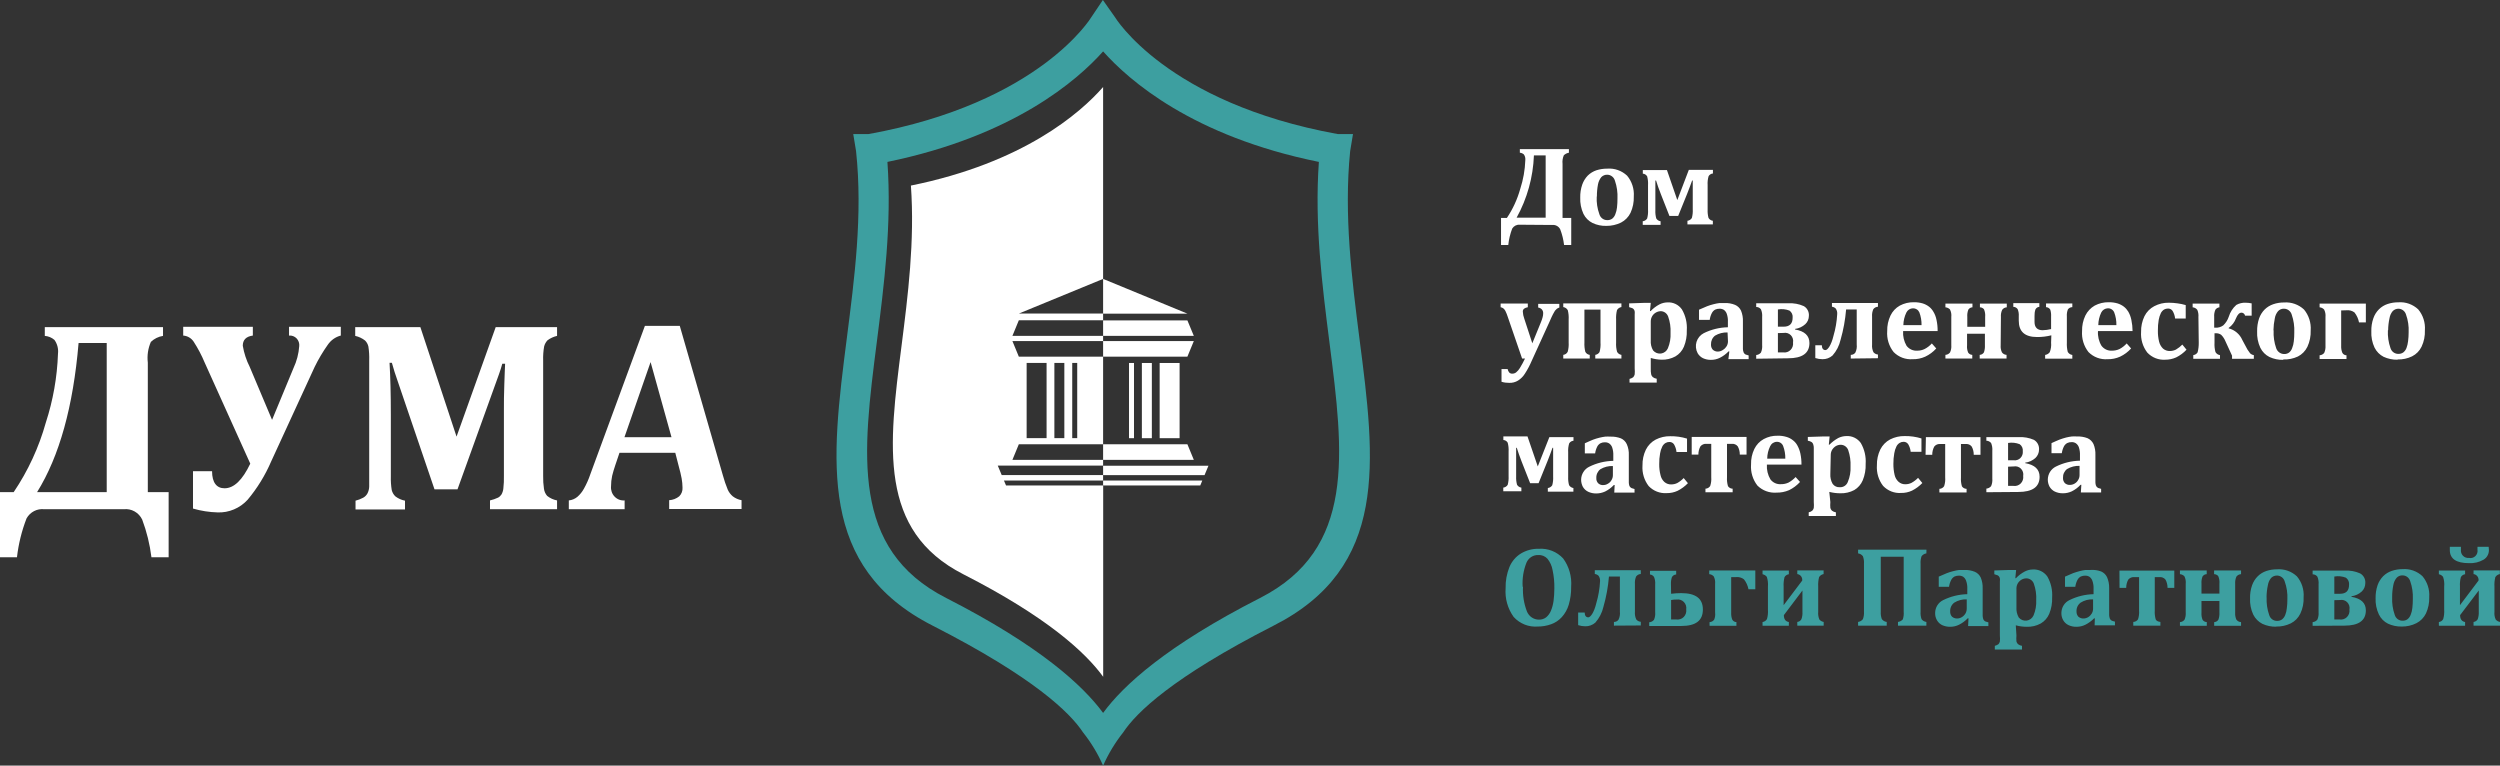 <?xml version="1.0" encoding="UTF-8"?> <svg xmlns="http://www.w3.org/2000/svg" width="160" height="49" viewBox="0 0 160 49" fill="none"><rect x="0" y="0" width="160" height="49" fill="#333333" stroke="none"/><g clip-path="url(#clip0_218_56)"><path d="M69.313 46.872C68.484 45.611 66.158 43.341 59.688 40.041C52.328 36.289 53.188 29.531 54.196 21.649C54.68 17.85 55.226 13.767 54.788 9.674L54.608 8.581H55.586C66.559 6.589 69.843 1.103 69.853 1.088L70.584 0L71.351 1.088C71.351 1.088 74.64 6.589 85.618 8.581H86.591L86.41 9.674C85.999 13.762 86.519 17.85 87.002 21.649C88.032 29.568 88.876 36.305 81.511 40.041C75.041 43.341 72.715 45.611 71.886 46.872C71.37 47.522 70.938 48.237 70.599 49C70.263 48.236 69.83 47.521 69.313 46.872M70.599 3.289C68.957 5.134 64.871 8.702 56.795 10.362C57.078 14.356 56.579 18.244 56.116 21.891C55.2 29.053 54.423 35.143 60.553 38.27C66.538 41.323 69.302 43.866 70.599 45.627C71.886 43.866 74.66 41.323 80.646 38.27C86.776 35.143 85.999 29.053 85.082 21.891C84.619 18.25 84.125 14.356 84.408 10.362C76.312 8.723 72.241 5.134 70.599 3.289V3.289Z" fill="#3D9FA0"></path><path fill-rule="evenodd" clip-rule="evenodd" d="M70.599 31.071H76.817L76.945 30.756H70.599V31.071Z" fill="white"></path><path fill-rule="evenodd" clip-rule="evenodd" d="M70.599 30.409H77.09L77.342 29.805H70.599V30.409Z" fill="white"></path><path fill-rule="evenodd" clip-rule="evenodd" d="M70.599 29.431H76.405L75.993 28.433H70.599V29.431Z" fill="white"></path><path d="M75.494 23.231H74.218V28.044H75.494V23.231Z" fill="white"></path><path d="M73.718 23.231H73.08V28.044H73.718V23.231Z" fill="white"></path><path fill-rule="evenodd" clip-rule="evenodd" d="M70.599 21.828H76.405L75.993 22.826H70.599V21.828Z" fill="white"></path><path fill-rule="evenodd" clip-rule="evenodd" d="M70.599 21.497H76.405L75.993 20.504H70.599V21.497Z" fill="white"></path><path d="M72.576 23.231H72.257V28.044H72.576V23.231Z" fill="white"></path><path fill-rule="evenodd" clip-rule="evenodd" d="M70.599 20.073H75.993L70.599 17.85V20.073Z" fill="white"></path><path fill-rule="evenodd" clip-rule="evenodd" d="M65.705 28.039V23.226H66.981V28.039H65.705ZM68.623 28.039V23.226H68.942V28.039H68.623ZM67.48 28.039V23.226H68.118V28.039H67.48ZM58.298 11.876C58.55 15.433 58.108 18.912 57.696 22.154C56.878 28.538 56.188 33.966 61.649 36.751C66.986 39.473 69.462 41.743 70.604 43.314V31.071H64.387L64.253 30.756H70.599V30.404H64.109L63.857 29.799H70.599V29.431H64.794L65.205 28.433H70.599V22.826H65.205L64.794 21.828H70.599V21.497H64.794L65.205 20.499H70.599V20.068H65.205L70.599 17.85V5.57C69.138 7.236 65.504 10.415 58.298 11.876Z" fill="white"></path><path d="M122.757 30.582L123.03 30.913C122.837 31.113 122.613 31.278 122.366 31.402C122.148 31.503 121.911 31.553 121.671 31.549C121.459 31.564 121.245 31.531 121.046 31.453C120.847 31.375 120.667 31.253 120.518 31.097C120.23 30.724 120.088 30.253 120.122 29.778C120.113 29.429 120.188 29.083 120.338 28.769C120.477 28.492 120.696 28.267 120.966 28.123C121.255 27.976 121.575 27.902 121.898 27.908C122.262 27.902 122.625 27.954 122.973 28.06V28.917H122.284C122.266 28.744 122.212 28.577 122.124 28.428C122.091 28.379 122.046 28.339 121.994 28.312C121.942 28.286 121.884 28.273 121.826 28.276C121.739 28.274 121.653 28.298 121.579 28.344C121.49 28.398 121.419 28.476 121.373 28.57C121.304 28.706 121.257 28.854 121.234 29.006C121.193 29.233 121.174 29.463 121.177 29.694C121.175 29.93 121.201 30.164 121.254 30.393C121.291 30.564 121.379 30.718 121.507 30.834C121.631 30.944 121.791 31 121.954 30.992C122.086 30.992 122.216 30.961 122.335 30.903C122.49 30.817 122.632 30.709 122.757 30.582M117.142 30.325C117.126 30.551 117.178 30.776 117.291 30.971C117.344 31.043 117.413 31.1 117.494 31.137C117.574 31.174 117.662 31.189 117.749 31.181C117.86 31.188 117.971 31.158 118.063 31.095C118.156 31.033 118.227 30.941 118.264 30.834C118.393 30.526 118.451 30.192 118.434 29.857C118.451 29.5 118.401 29.143 118.285 28.806C118.249 28.707 118.184 28.622 118.1 28.561C118.015 28.5 117.915 28.466 117.811 28.465C117.703 28.465 117.597 28.492 117.502 28.544C117.405 28.602 117.322 28.683 117.26 28.78C117.198 28.882 117.166 29.001 117.168 29.122L117.142 30.325ZM117.142 32.132C117.131 32.258 117.131 32.385 117.142 32.511C117.161 32.577 117.196 32.637 117.245 32.684C117.319 32.74 117.406 32.776 117.497 32.789V33.026H115.758V32.789C115.843 32.773 115.922 32.735 115.989 32.679C116.034 32.632 116.066 32.574 116.082 32.511C116.094 32.385 116.094 32.258 116.082 32.132V29.016C116.082 28.848 116.082 28.727 116.082 28.659C116.082 28.597 116.074 28.535 116.056 28.475C116.046 28.432 116.029 28.391 116.005 28.354C115.979 28.317 115.943 28.288 115.902 28.27C115.838 28.238 115.771 28.217 115.701 28.207V27.965L116.669 27.934H117.096L117.044 28.459H117.085C117.251 28.291 117.44 28.147 117.646 28.034C117.807 27.954 117.983 27.911 118.161 27.908C118.341 27.896 118.52 27.931 118.683 28.009C118.846 28.087 118.987 28.206 119.093 28.354C119.326 28.757 119.434 29.222 119.402 29.689C119.415 30.049 119.352 30.407 119.216 30.74C119.105 31.003 118.914 31.223 118.671 31.365C118.396 31.51 118.089 31.58 117.78 31.57C117.543 31.57 117.306 31.54 117.075 31.481L117.142 32.132ZM114.26 29.353C114.265 29.076 114.218 28.801 114.121 28.544C114.089 28.462 114.034 28.393 113.962 28.345C113.89 28.297 113.805 28.273 113.719 28.276C113.63 28.276 113.542 28.303 113.467 28.352C113.391 28.401 113.331 28.471 113.292 28.554C113.169 28.802 113.104 29.075 113.102 29.353H114.26ZM115.202 30.845C115.003 31.063 114.765 31.242 114.502 31.37C114.248 31.479 113.974 31.533 113.699 31.528C113.475 31.545 113.25 31.514 113.039 31.436C112.828 31.358 112.635 31.236 112.474 31.076C112.176 30.695 112.031 30.212 112.067 29.726C112.057 29.382 112.129 29.041 112.278 28.733C112.409 28.464 112.617 28.244 112.875 28.102C113.151 27.952 113.459 27.878 113.771 27.887C113.959 27.881 114.146 27.906 114.327 27.96C114.477 28.001 114.617 28.073 114.739 28.17C114.854 28.256 114.95 28.365 115.022 28.491C115.114 28.655 115.182 28.832 115.222 29.016C115.273 29.253 115.297 29.494 115.294 29.736H113.081C113.06 30.068 113.139 30.398 113.308 30.682C113.387 30.786 113.49 30.867 113.607 30.921C113.725 30.974 113.854 30.997 113.982 30.987C114.147 30.99 114.31 30.956 114.461 30.887C114.631 30.794 114.786 30.674 114.919 30.53L115.202 30.845ZM108.269 27.965H111.779V29.095H111.347C111.35 28.912 111.305 28.73 111.218 28.57C111.173 28.511 111.113 28.465 111.046 28.437C110.978 28.408 110.905 28.398 110.832 28.407H110.528V30.54C110.515 30.733 110.536 30.927 110.59 31.113C110.623 31.163 110.667 31.204 110.72 31.233C110.772 31.261 110.83 31.276 110.889 31.276V31.507H109.149V31.276C109.21 31.274 109.269 31.258 109.322 31.227C109.375 31.197 109.42 31.154 109.453 31.102C109.512 30.922 109.535 30.73 109.52 30.54V28.407H109.211C109.138 28.399 109.065 28.41 108.998 28.439C108.93 28.467 108.871 28.512 108.825 28.57C108.739 28.731 108.695 28.912 108.696 29.095H108.269V27.965ZM107.754 30.593L108.027 30.924C107.834 31.124 107.61 31.289 107.363 31.413C107.145 31.513 106.908 31.563 106.668 31.56C106.455 31.574 106.242 31.541 106.043 31.463C105.844 31.385 105.664 31.264 105.515 31.108C105.227 30.734 105.085 30.264 105.119 29.789C105.11 29.44 105.185 29.093 105.335 28.78C105.474 28.503 105.693 28.277 105.963 28.134C106.252 27.986 106.572 27.912 106.895 27.918C107.259 27.912 107.622 27.963 107.97 28.071V28.927H107.296C107.278 28.754 107.224 28.587 107.137 28.438C107.104 28.389 107.059 28.349 107.007 28.323C106.954 28.296 106.896 28.284 106.838 28.286C106.751 28.285 106.666 28.309 106.591 28.354C106.503 28.408 106.431 28.486 106.385 28.58C106.316 28.717 106.269 28.864 106.246 29.016C106.205 29.243 106.186 29.474 106.19 29.705C106.186 29.94 106.214 30.175 106.272 30.404C106.307 30.574 106.393 30.728 106.519 30.845C106.643 30.954 106.803 31.011 106.967 31.003C107.099 31.002 107.229 30.972 107.348 30.913C107.503 30.825 107.646 30.713 107.77 30.582L107.754 30.593ZM103.225 29.826C102.944 29.814 102.665 29.886 102.422 30.031C102.337 30.096 102.27 30.181 102.225 30.279C102.18 30.377 102.159 30.485 102.165 30.593C102.16 30.654 102.168 30.716 102.188 30.774C102.209 30.832 102.241 30.885 102.283 30.929C102.327 30.97 102.378 31.001 102.434 31.021C102.489 31.041 102.549 31.049 102.607 31.045C102.715 31.044 102.82 31.014 102.911 30.955C103.007 30.902 103.085 30.822 103.138 30.724C103.194 30.631 103.225 30.524 103.225 30.414V29.826ZM103.338 31.04H103.287C103.127 31.21 102.939 31.351 102.731 31.455C102.55 31.539 102.353 31.582 102.154 31.581C101.977 31.584 101.801 31.546 101.64 31.47C101.501 31.403 101.384 31.295 101.305 31.16C101.23 31.018 101.191 30.859 101.192 30.698C101.194 30.525 101.244 30.357 101.335 30.211C101.425 30.065 101.554 29.948 101.707 29.873C102.188 29.633 102.715 29.504 103.251 29.495V29.158C103.259 28.98 103.235 28.802 103.179 28.633C103.142 28.531 103.076 28.442 102.988 28.381C102.907 28.329 102.812 28.303 102.715 28.307C102.62 28.303 102.524 28.322 102.438 28.365C102.349 28.412 102.275 28.485 102.227 28.575C102.156 28.713 102.109 28.862 102.088 29.016H101.429V28.37C101.64 28.27 101.82 28.197 101.943 28.144C102.067 28.092 102.227 28.049 102.366 28.013C102.488 27.983 102.611 27.96 102.736 27.944C102.846 27.937 102.956 27.937 103.065 27.944C103.295 27.935 103.524 27.973 103.74 28.055C103.905 28.128 104.039 28.261 104.115 28.428C104.212 28.649 104.256 28.89 104.244 29.132V30.524C104.238 30.645 104.238 30.766 104.244 30.887C104.246 30.951 104.256 31.015 104.275 31.076C104.288 31.112 104.308 31.146 104.332 31.176C104.357 31.202 104.387 31.223 104.419 31.239L104.61 31.297V31.528H103.313L103.338 31.04ZM99.159 27.976H100.703V28.207C100.646 28.211 100.592 28.229 100.543 28.259C100.495 28.289 100.454 28.331 100.425 28.381C100.372 28.564 100.351 28.757 100.363 28.948V30.524C100.355 30.702 100.374 30.879 100.42 31.05C100.451 31.099 100.491 31.141 100.539 31.173C100.587 31.205 100.641 31.226 100.698 31.234V31.465H99.061V31.234C99.118 31.227 99.173 31.208 99.222 31.177C99.271 31.146 99.313 31.104 99.344 31.055C99.392 30.874 99.412 30.686 99.401 30.498V29.547C99.401 29.311 99.401 29.022 99.401 28.659H99.36C99.272 28.927 99.164 29.184 99.041 29.51L98.469 30.924H97.929L97.383 29.537C97.255 29.206 97.152 28.911 97.075 28.659H97.033C97.033 28.901 97.033 29.184 97.033 29.51V30.498C97.025 30.675 97.044 30.853 97.09 31.024C97.12 31.074 97.16 31.116 97.208 31.148C97.257 31.18 97.311 31.2 97.368 31.208V31.439H96.21V31.208C96.267 31.201 96.322 31.181 96.371 31.151C96.42 31.12 96.462 31.078 96.493 31.029C96.541 30.848 96.56 30.66 96.55 30.472V28.895C96.561 28.706 96.542 28.516 96.493 28.333C96.465 28.283 96.424 28.241 96.376 28.21C96.327 28.18 96.272 28.163 96.215 28.16V27.929H97.759L98.418 29.852L99.159 27.976ZM152.825 21.145C152.807 21.529 152.863 21.913 152.99 22.275C153.023 22.386 153.091 22.484 153.185 22.551C153.278 22.619 153.39 22.653 153.505 22.648C153.615 22.651 153.723 22.618 153.813 22.553C153.903 22.48 153.972 22.384 154.014 22.275C154.066 22.134 154.1 21.988 154.117 21.838C154.141 21.648 154.153 21.457 154.153 21.266C154.172 20.878 154.115 20.49 153.983 20.125C153.952 20.023 153.89 19.932 153.806 19.866C153.722 19.8 153.62 19.762 153.515 19.758C153.445 19.755 153.374 19.767 153.309 19.794C153.243 19.82 153.184 19.859 153.134 19.91C153.025 20.04 152.954 20.198 152.928 20.367C152.873 20.617 152.843 20.873 152.841 21.129L152.825 21.145ZM153.438 23.021C153.133 23.027 152.831 22.964 152.552 22.837C152.302 22.709 152.098 22.503 151.971 22.248C151.818 21.921 151.747 21.56 151.765 21.197C151.758 20.917 151.801 20.637 151.894 20.372C151.968 20.154 152.091 19.956 152.254 19.794C152.408 19.641 152.595 19.526 152.799 19.458C153.024 19.383 153.258 19.346 153.494 19.348C153.725 19.33 153.957 19.361 154.176 19.439C154.394 19.517 154.595 19.64 154.766 19.8C155.075 20.169 155.229 20.649 155.193 21.134C155.208 21.497 155.136 21.858 154.982 22.185C154.852 22.455 154.638 22.673 154.374 22.805C154.087 22.945 153.771 23.013 153.453 23.005L153.438 23.021ZM149.835 19.868V22.122C149.826 22.276 149.851 22.431 149.907 22.574C149.933 22.624 149.971 22.665 150.018 22.694C150.065 22.723 150.12 22.738 150.175 22.737V22.974H148.455V22.737C148.512 22.734 148.568 22.719 148.618 22.693C148.669 22.667 148.713 22.63 148.749 22.585C148.814 22.44 148.842 22.281 148.831 22.122V20.283C148.848 20.12 148.817 19.956 148.744 19.81C148.668 19.728 148.565 19.678 148.455 19.668V19.432H151.415V20.635H150.977C150.933 20.403 150.834 20.185 150.689 19.999C150.542 19.887 150.358 19.836 150.175 19.858L149.835 19.868ZM145.512 21.155C145.493 21.539 145.549 21.923 145.676 22.285C145.713 22.395 145.782 22.489 145.875 22.556C145.967 22.623 146.078 22.659 146.191 22.658C146.301 22.661 146.409 22.628 146.5 22.564C146.589 22.491 146.657 22.395 146.695 22.285C146.752 22.146 146.788 21.999 146.803 21.849C146.825 21.659 146.836 21.468 146.834 21.276C146.852 20.889 146.796 20.502 146.67 20.136C146.639 20.028 146.574 19.932 146.486 19.864C146.398 19.796 146.291 19.759 146.181 19.758C146.11 19.753 146.039 19.764 145.974 19.791C145.908 19.817 145.848 19.858 145.8 19.91C145.689 20.04 145.616 20.198 145.589 20.367C145.536 20.618 145.506 20.873 145.501 21.129L145.512 21.155ZM146.129 23.031C145.824 23.039 145.522 22.976 145.244 22.847C144.992 22.721 144.788 22.515 144.662 22.259C144.509 21.931 144.438 21.57 144.456 21.208C144.45 20.928 144.492 20.648 144.58 20.383C144.656 20.165 144.779 19.968 144.94 19.805C145.097 19.652 145.285 19.538 145.491 19.469C145.713 19.393 145.946 19.356 146.181 19.358C146.412 19.341 146.645 19.372 146.864 19.45C147.084 19.528 147.286 19.65 147.457 19.81C147.764 20.181 147.918 20.66 147.884 21.145C147.897 21.507 147.825 21.868 147.673 22.196C147.542 22.464 147.329 22.682 147.066 22.816C146.769 22.955 146.445 23.02 146.119 23.005L146.129 23.031ZM140.699 20.283C140.713 20.129 140.688 19.973 140.627 19.831C140.592 19.784 140.547 19.745 140.495 19.717C140.444 19.689 140.387 19.672 140.329 19.668V19.432H142.043V19.668C141.992 19.674 141.943 19.691 141.898 19.717C141.854 19.743 141.815 19.779 141.785 19.821C141.722 19.966 141.695 20.125 141.708 20.283V20.971H141.775C141.958 20.985 142.14 20.933 142.29 20.824C142.449 20.673 142.569 20.483 142.64 20.273C142.729 19.979 142.896 19.717 143.123 19.516C143.308 19.413 143.516 19.364 143.726 19.374C143.854 19.376 143.981 19.39 144.106 19.416V20.204H143.684C143.674 20.15 143.646 20.102 143.605 20.067C143.563 20.031 143.512 20.011 143.458 20.01C143.321 20.01 143.202 20.131 143.103 20.372C143.011 20.621 142.848 20.835 142.634 20.987V21.014C142.826 21.062 143.005 21.154 143.156 21.284C143.308 21.413 143.429 21.576 143.509 21.76L143.695 22.107C143.778 22.285 143.881 22.453 144.003 22.606C144.069 22.672 144.154 22.715 144.245 22.727V22.963H142.851V22.763L142.429 21.844C142.366 21.688 142.274 21.547 142.156 21.429C142.053 21.356 141.93 21.321 141.806 21.329H141.729V21.933C141.716 22.135 141.737 22.337 141.79 22.532C141.821 22.585 141.862 22.63 141.912 22.664C141.962 22.697 142.019 22.719 142.079 22.727V22.963H140.37V22.727C140.426 22.721 140.481 22.701 140.529 22.67C140.577 22.639 140.618 22.598 140.648 22.548C140.699 22.347 140.723 22.14 140.72 21.933L140.699 20.283ZM139.67 22.054L139.937 22.38C139.747 22.584 139.522 22.751 139.274 22.874C139.055 22.972 138.818 23.022 138.579 23.021C138.365 23.036 138.152 23.002 137.952 22.923C137.753 22.844 137.573 22.721 137.426 22.564C137.138 22.189 136.997 21.719 137.029 21.245C137.021 20.895 137.095 20.549 137.246 20.236C137.384 19.96 137.604 19.736 137.874 19.595C138.162 19.444 138.482 19.368 138.805 19.374C138.995 19.375 139.184 19.389 139.371 19.416C139.545 19.439 139.717 19.476 139.886 19.526V20.388H139.207C139.19 20.215 139.135 20.048 139.047 19.899C139.015 19.85 138.97 19.809 138.918 19.783C138.865 19.756 138.807 19.744 138.749 19.747C138.662 19.747 138.577 19.768 138.502 19.81C138.414 19.866 138.343 19.944 138.296 20.036C138.229 20.174 138.183 20.321 138.157 20.472C138.118 20.7 138.101 20.93 138.105 21.161C138.1 21.398 138.126 21.635 138.182 21.865C138.222 22.033 138.308 22.186 138.429 22.306C138.553 22.415 138.714 22.472 138.877 22.464C139.009 22.463 139.139 22.433 139.258 22.375C139.415 22.282 139.558 22.169 139.685 22.038L139.67 22.054ZM135.449 20.809C135.455 20.53 135.408 20.254 135.31 19.994C135.277 19.913 135.22 19.845 135.147 19.798C135.075 19.751 134.99 19.728 134.904 19.731C134.815 19.732 134.728 19.759 134.653 19.807C134.577 19.855 134.516 19.923 134.477 20.005C134.358 20.256 134.295 20.53 134.291 20.809H135.449ZM136.391 22.301C136.192 22.522 135.953 22.7 135.686 22.826C135.434 22.94 135.159 22.996 134.883 22.989C134.66 23.006 134.435 22.974 134.225 22.896C134.014 22.817 133.823 22.693 133.663 22.532C133.364 22.153 133.217 21.672 133.252 21.187C133.244 20.843 133.316 20.503 133.463 20.194C133.596 19.926 133.804 19.705 134.06 19.558C134.338 19.411 134.647 19.337 134.96 19.343C135.148 19.34 135.335 19.365 135.516 19.416C135.664 19.461 135.804 19.532 135.928 19.626C136.041 19.715 136.136 19.823 136.211 19.947C136.304 20.11 136.37 20.287 136.407 20.472C136.457 20.707 136.483 20.947 136.484 21.187H134.271C134.247 21.519 134.326 21.85 134.497 22.133C134.576 22.237 134.679 22.32 134.796 22.374C134.914 22.428 135.043 22.452 135.171 22.443C135.337 22.444 135.5 22.408 135.65 22.338C135.822 22.247 135.977 22.126 136.108 21.98L136.391 22.301ZM131.286 21.46C130.989 21.535 130.685 21.572 130.38 21.57C129.592 21.57 129.201 21.229 129.201 20.52V20.236C129.213 20.081 129.188 19.927 129.129 19.784C129.097 19.739 129.055 19.702 129.007 19.677C128.959 19.651 128.906 19.638 128.851 19.637V19.4H130.519V19.637C130.466 19.64 130.415 19.658 130.371 19.687C130.327 19.717 130.291 19.757 130.267 19.805C130.223 19.942 130.204 20.086 130.21 20.231V20.609C130.21 20.945 130.385 21.134 130.725 21.134C130.909 21.13 131.091 21.105 131.27 21.061V20.257C131.279 20.11 131.261 19.962 131.219 19.821C131.191 19.772 131.151 19.732 131.103 19.703C131.055 19.674 131.001 19.659 130.946 19.658V19.421H132.629V19.658C132.574 19.657 132.52 19.67 132.471 19.694C132.422 19.719 132.379 19.755 132.346 19.8C132.289 19.945 132.266 20.101 132.279 20.257V21.923C132.268 22.124 132.287 22.326 132.336 22.522C132.366 22.575 132.409 22.62 132.46 22.654C132.511 22.688 132.569 22.709 132.629 22.716V22.953H130.889V22.716C131.005 22.699 131.11 22.637 131.183 22.543C131.26 22.348 131.29 22.137 131.27 21.928L131.286 21.46ZM128.043 22.096C128.029 22.253 128.058 22.411 128.125 22.553C128.16 22.6 128.204 22.639 128.255 22.666C128.305 22.693 128.362 22.708 128.419 22.711V22.947H126.7V22.711C126.755 22.709 126.809 22.693 126.857 22.665C126.904 22.636 126.944 22.596 126.973 22.548C127.022 22.403 127.043 22.249 127.034 22.096V21.36H125.892V22.096C125.875 22.257 125.9 22.42 125.964 22.569C125.994 22.612 126.033 22.647 126.078 22.672C126.124 22.696 126.175 22.71 126.226 22.711V22.947H124.507V22.711C124.564 22.708 124.619 22.693 124.67 22.667C124.721 22.64 124.765 22.604 124.801 22.558C124.868 22.415 124.897 22.255 124.883 22.096V20.283C124.902 20.117 124.872 19.948 124.795 19.8C124.717 19.724 124.615 19.677 124.507 19.668V19.432H126.237V19.668C126.184 19.669 126.133 19.683 126.087 19.709C126.042 19.734 126.003 19.771 125.974 19.815C125.917 19.964 125.894 20.124 125.907 20.283V20.914H127.05V20.283C127.067 20.114 127.04 19.944 126.973 19.789C126.94 19.752 126.901 19.722 126.856 19.701C126.812 19.68 126.764 19.669 126.715 19.668V19.432H128.434V19.668C128.377 19.671 128.321 19.686 128.27 19.713C128.219 19.741 128.175 19.779 128.141 19.826C128.074 19.968 128.046 20.126 128.059 20.283L128.043 22.096ZM122.979 20.809C122.984 20.53 122.937 20.254 122.84 19.994C122.805 19.914 122.748 19.846 122.675 19.8C122.603 19.753 122.519 19.729 122.433 19.731C122.344 19.732 122.257 19.758 122.181 19.806C122.106 19.854 122.045 19.923 122.006 20.005C121.885 20.255 121.82 20.529 121.815 20.809H122.979ZM123.92 22.301C123.722 22.522 123.482 22.7 123.215 22.826C122.963 22.94 122.689 22.996 122.412 22.989C122.189 23.006 121.964 22.974 121.754 22.896C121.544 22.817 121.352 22.693 121.193 22.532C120.891 22.154 120.744 21.673 120.781 21.187C120.773 20.843 120.845 20.503 120.992 20.194C121.122 19.924 121.33 19.702 121.589 19.558C121.867 19.41 122.176 19.336 122.49 19.343C122.677 19.34 122.865 19.365 123.046 19.416C123.194 19.461 123.333 19.532 123.457 19.626C123.57 19.714 123.664 19.823 123.735 19.947C123.833 20.108 123.901 20.286 123.936 20.472C123.987 20.707 124.011 20.947 124.008 21.187H121.8C121.776 21.518 121.854 21.848 122.021 22.133C122.101 22.237 122.205 22.32 122.323 22.374C122.442 22.428 122.571 22.452 122.701 22.443C122.864 22.445 123.026 22.409 123.174 22.338C123.349 22.248 123.506 22.127 123.637 21.98L123.92 22.301ZM118.449 22.947V22.711C118.504 22.712 118.559 22.7 118.609 22.677C118.659 22.653 118.703 22.618 118.738 22.574C118.819 22.412 118.851 22.229 118.83 22.049V19.805H118.151C118.097 20.463 117.978 21.115 117.796 21.749C117.711 22.123 117.534 22.469 117.281 22.753C117.102 22.91 116.873 22.994 116.638 22.989C116.482 22.988 116.328 22.963 116.18 22.916V22.096H116.597C116.597 22.301 116.689 22.406 116.828 22.406C116.967 22.406 117.199 22.101 117.343 21.492C117.475 21.044 117.555 20.582 117.58 20.115C117.595 19.985 117.562 19.854 117.487 19.747C117.422 19.681 117.336 19.64 117.245 19.631V19.39H120.189V19.631C120.131 19.634 120.074 19.649 120.022 19.676C119.971 19.703 119.926 19.742 119.891 19.789C119.827 19.938 119.8 20.1 119.813 20.262V22.049C119.797 22.218 119.827 22.389 119.901 22.543C119.974 22.628 120.078 22.681 120.189 22.69V22.926L118.449 22.947ZM113.786 21.318V22.553C113.889 22.553 114.003 22.553 114.126 22.553C114.211 22.566 114.297 22.559 114.378 22.532C114.459 22.505 114.533 22.459 114.594 22.398C114.655 22.337 114.701 22.262 114.729 22.18C114.757 22.097 114.765 22.009 114.754 21.923C114.77 21.838 114.765 21.751 114.74 21.669C114.716 21.587 114.672 21.513 114.612 21.452C114.553 21.392 114.48 21.347 114.4 21.322C114.319 21.296 114.234 21.292 114.152 21.308L113.786 21.318ZM113.786 19.805V20.908H114.147C114.533 20.908 114.728 20.719 114.728 20.336C114.739 20.248 114.726 20.159 114.69 20.078C114.655 19.998 114.599 19.929 114.527 19.878C114.292 19.786 114.035 19.76 113.786 19.805V19.805ZM112.397 22.958V22.721C112.455 22.717 112.512 22.701 112.564 22.674C112.616 22.647 112.663 22.609 112.7 22.564C112.766 22.414 112.792 22.249 112.778 22.085V20.283C112.792 20.116 112.765 19.948 112.7 19.794C112.665 19.747 112.619 19.709 112.566 19.684C112.513 19.658 112.455 19.646 112.397 19.647V19.411H114.455C114.792 19.39 115.129 19.451 115.439 19.59C115.548 19.65 115.637 19.742 115.695 19.855C115.754 19.967 115.779 20.094 115.768 20.22C115.767 20.319 115.747 20.416 115.708 20.507C115.669 20.597 115.612 20.678 115.541 20.745C115.357 20.913 115.128 21.02 114.883 21.05V21.087C115.495 21.192 115.804 21.481 115.804 21.954C115.804 22.606 115.346 22.931 114.43 22.931L112.397 22.958ZM110.564 21.276C110.283 21.265 110.005 21.336 109.762 21.481C109.677 21.547 109.609 21.634 109.564 21.733C109.52 21.831 109.499 21.94 109.504 22.049C109.5 22.11 109.509 22.172 109.529 22.229C109.55 22.287 109.581 22.34 109.623 22.385C109.714 22.465 109.832 22.506 109.952 22.501C110.071 22.497 110.185 22.456 110.281 22.385C110.374 22.327 110.451 22.248 110.508 22.154C110.562 22.06 110.59 21.953 110.59 21.844L110.564 21.276ZM110.678 22.49H110.626C110.465 22.658 110.277 22.797 110.07 22.9C109.892 22.988 109.697 23.033 109.499 23.031C109.322 23.034 109.146 22.996 108.984 22.921C108.846 22.851 108.729 22.741 108.65 22.606C108.59 22.496 108.553 22.375 108.541 22.25C108.528 22.125 108.541 21.999 108.577 21.879C108.614 21.76 108.674 21.649 108.754 21.553C108.833 21.458 108.931 21.38 109.041 21.323C109.523 21.084 110.05 20.955 110.585 20.945V20.609C110.596 20.431 110.571 20.252 110.513 20.083C110.478 19.982 110.413 19.894 110.328 19.831C110.244 19.78 110.147 19.755 110.05 19.758C109.954 19.756 109.859 19.776 109.772 19.815C109.682 19.864 109.609 19.939 109.561 20.031C109.488 20.168 109.441 20.318 109.422 20.472H108.737V19.821C108.953 19.726 109.128 19.652 109.252 19.6C109.376 19.547 109.535 19.505 109.669 19.469C109.793 19.436 109.918 19.412 110.045 19.395C110.153 19.395 110.261 19.395 110.369 19.395C110.599 19.384 110.829 19.424 111.043 19.511C111.21 19.582 111.345 19.713 111.424 19.878C111.516 20.103 111.558 20.345 111.547 20.588V21.975C111.547 22.133 111.547 22.254 111.547 22.338C111.549 22.402 111.561 22.466 111.584 22.527C111.592 22.565 111.612 22.6 111.64 22.627C111.663 22.653 111.691 22.675 111.722 22.69C111.784 22.715 111.848 22.734 111.913 22.748V22.984H110.616L110.678 22.49ZM105.649 21.781C105.632 22.007 105.684 22.233 105.798 22.427C105.86 22.501 105.94 22.558 106.029 22.593C106.118 22.627 106.214 22.638 106.309 22.625C106.403 22.611 106.493 22.573 106.569 22.515C106.646 22.456 106.706 22.379 106.745 22.29C106.874 21.98 106.932 21.644 106.915 21.308C106.933 20.95 106.881 20.593 106.761 20.257C106.725 20.159 106.661 20.074 106.578 20.013C106.494 19.952 106.395 19.918 106.293 19.915C106.184 19.917 106.078 19.946 105.984 19.999C105.885 20.053 105.801 20.133 105.742 20.231C105.68 20.333 105.648 20.452 105.649 20.572V21.781ZM105.649 23.583C105.643 23.71 105.652 23.837 105.675 23.961C105.69 24.029 105.726 24.09 105.778 24.135C105.852 24.19 105.939 24.227 106.03 24.24V24.487H104.29V24.25C104.374 24.231 104.452 24.195 104.522 24.145C104.57 24.094 104.604 24.031 104.62 23.961C104.632 23.836 104.632 23.709 104.62 23.583V20.467C104.62 20.299 104.62 20.183 104.62 20.11C104.627 20.05 104.627 19.99 104.62 19.931C104.613 19.886 104.596 19.843 104.569 19.806C104.542 19.769 104.506 19.74 104.465 19.721C104.4 19.694 104.333 19.673 104.265 19.658V19.416L105.227 19.384H105.649L105.598 19.91H105.639C105.802 19.738 105.991 19.594 106.2 19.484C106.359 19.401 106.535 19.356 106.715 19.353C106.893 19.341 107.072 19.376 107.234 19.454C107.397 19.532 107.536 19.651 107.641 19.8C107.878 20.203 107.987 20.671 107.955 21.14C107.969 21.5 107.905 21.858 107.77 22.191C107.659 22.452 107.467 22.67 107.224 22.811C106.951 22.959 106.643 23.032 106.334 23.021C106.102 23.014 105.872 22.977 105.649 22.91V23.583ZM103.431 21.917C103.418 22.119 103.439 22.322 103.493 22.516C103.521 22.569 103.561 22.613 103.609 22.647C103.657 22.681 103.713 22.703 103.771 22.711V22.947H102.098V22.711C102.153 22.703 102.206 22.683 102.254 22.652C102.301 22.621 102.341 22.58 102.371 22.532C102.426 22.332 102.446 22.124 102.432 21.917V19.815H101.403V21.917C101.392 22.119 101.411 22.321 101.46 22.516C101.488 22.57 101.528 22.616 101.578 22.649C101.627 22.683 101.684 22.704 101.743 22.711V22.947H100.049V22.711C100.109 22.704 100.165 22.683 100.215 22.649C100.264 22.616 100.304 22.57 100.332 22.516C100.387 22.322 100.407 22.119 100.394 21.917V20.446C100.406 20.246 100.387 20.046 100.338 19.852C100.308 19.799 100.266 19.753 100.216 19.718C100.166 19.684 100.109 19.661 100.049 19.652V19.416H103.771V19.652C103.712 19.661 103.656 19.683 103.607 19.717C103.558 19.75 103.517 19.795 103.488 19.847C103.439 20.043 103.42 20.244 103.431 20.446V21.917ZM98.022 23.11C97.902 23.39 97.759 23.659 97.594 23.914C97.483 24.093 97.333 24.243 97.157 24.355C96.985 24.46 96.786 24.512 96.586 24.503C96.42 24.505 96.255 24.482 96.097 24.434V23.62H96.488C96.503 23.706 96.542 23.787 96.601 23.851C96.653 23.896 96.719 23.918 96.786 23.914C96.873 23.915 96.958 23.888 97.028 23.835C97.124 23.758 97.206 23.664 97.27 23.557C97.391 23.36 97.501 23.156 97.6 22.947H97.414L96.498 20.283C96.457 20.151 96.405 20.023 96.344 19.899C96.313 19.836 96.269 19.78 96.215 19.737C96.164 19.698 96.103 19.672 96.04 19.663V19.427H97.78V19.663C97.693 19.675 97.61 19.707 97.538 19.758C97.511 19.781 97.49 19.81 97.477 19.843C97.463 19.876 97.458 19.911 97.461 19.947C97.468 20.1 97.499 20.25 97.553 20.393L98.068 21.97L98.624 20.609C98.666 20.51 98.7 20.408 98.727 20.304C98.751 20.222 98.763 20.137 98.763 20.052C98.767 19.962 98.738 19.873 98.68 19.805C98.618 19.737 98.534 19.695 98.444 19.684V19.448H99.797V19.684C99.74 19.701 99.686 19.727 99.638 19.763C99.594 19.799 99.555 19.84 99.519 19.884C99.472 19.956 99.429 20.032 99.391 20.11C99.339 20.204 99.272 20.357 99.185 20.556L98.022 23.11ZM108.084 10.872H109.628V11.103C109.571 11.107 109.516 11.125 109.468 11.155C109.419 11.185 109.379 11.227 109.35 11.277C109.296 11.46 109.275 11.653 109.288 11.844V13.421C109.28 13.598 109.299 13.775 109.345 13.946C109.374 13.996 109.414 14.039 109.463 14.071C109.511 14.103 109.566 14.123 109.623 14.13V14.361H107.996V14.13C108.053 14.123 108.108 14.104 108.157 14.073C108.206 14.042 108.248 14 108.279 13.951C108.327 13.77 108.347 13.582 108.336 13.394V12.443C108.336 12.207 108.336 11.918 108.336 11.555H108.295C108.207 11.823 108.099 12.081 107.976 12.406L107.404 13.82H106.843L106.298 12.433C106.164 12.101 106.066 11.807 105.989 11.555H105.943C105.943 11.797 105.943 12.081 105.943 12.406V13.452C105.934 13.629 105.953 13.806 105.999 13.977C106.029 14.027 106.069 14.07 106.118 14.102C106.166 14.134 106.22 14.154 106.277 14.161V14.393H105.135V14.161C105.192 14.155 105.247 14.135 105.296 14.104C105.345 14.073 105.386 14.032 105.418 13.983C105.466 13.801 105.485 13.613 105.474 13.426V11.849C105.486 11.66 105.466 11.47 105.418 11.287C105.388 11.237 105.348 11.196 105.3 11.165C105.251 11.135 105.196 11.117 105.14 11.114V10.883H106.684L107.348 12.806L108.084 10.872ZM102.191 12.58C102.17 12.964 102.228 13.349 102.36 13.71C102.392 13.822 102.461 13.921 102.554 13.989C102.647 14.058 102.76 14.092 102.875 14.088C102.985 14.091 103.094 14.058 103.184 13.993C103.272 13.92 103.34 13.824 103.379 13.715C103.436 13.575 103.472 13.428 103.488 13.279C103.509 13.088 103.519 12.897 103.518 12.706C103.537 12.317 103.481 11.928 103.354 11.56C103.323 11.452 103.259 11.357 103.17 11.289C103.082 11.22 102.975 11.183 102.865 11.182C102.794 11.179 102.724 11.192 102.659 11.218C102.593 11.244 102.534 11.284 102.484 11.334C102.378 11.467 102.306 11.624 102.273 11.791C102.223 12.051 102.199 12.315 102.201 12.58H102.191ZM102.808 14.456C102.503 14.466 102.2 14.403 101.923 14.272C101.672 14.148 101.467 13.943 101.341 13.688C101.19 13.361 101.119 13 101.135 12.637C101.129 12.357 101.172 12.077 101.264 11.812C101.34 11.596 101.461 11.398 101.619 11.235C101.776 11.082 101.964 10.967 102.17 10.898C102.395 10.827 102.629 10.791 102.865 10.793C103.096 10.775 103.328 10.806 103.547 10.884C103.765 10.961 103.966 11.085 104.136 11.245C104.443 11.614 104.597 12.091 104.563 12.575C104.575 12.937 104.503 13.297 104.352 13.625C104.219 13.893 104.007 14.11 103.745 14.245C103.456 14.386 103.139 14.458 102.818 14.456H102.808ZM98.922 13.93V9.947H98.171C98.118 11.346 97.738 12.711 97.064 13.93H98.922ZM97.255 14.382C97.161 14.375 97.068 14.395 96.984 14.438C96.901 14.482 96.831 14.548 96.781 14.629C96.652 14.966 96.567 15.32 96.529 15.68H96.066V13.946H96.442C96.823 13.377 97.112 12.749 97.296 12.086C97.489 11.493 97.598 10.876 97.62 10.252C97.635 10.122 97.602 9.991 97.528 9.884C97.456 9.82 97.365 9.781 97.27 9.774V9.543H100.41V9.774C100.288 9.795 100.176 9.851 100.085 9.937C100.01 10.11 99.981 10.3 100.003 10.488V13.946H100.559V15.68H100.101C100.06 15.336 99.977 14.999 99.854 14.676C99.806 14.582 99.731 14.505 99.639 14.456C99.547 14.406 99.442 14.386 99.339 14.398L97.255 14.382Z" fill="white"></path><path d="M133.092 29.815C132.811 29.804 132.532 29.875 132.289 30.02C132.205 30.085 132.137 30.171 132.092 30.268C132.047 30.366 132.027 30.474 132.032 30.582C132.028 30.644 132.037 30.705 132.057 30.763C132.078 30.821 132.109 30.874 132.15 30.919C132.195 30.959 132.247 30.991 132.304 31.01C132.36 31.03 132.42 31.038 132.48 31.034C132.587 31.032 132.692 31.002 132.783 30.945C132.877 30.89 132.953 30.81 133.005 30.714C133.062 30.621 133.092 30.513 133.092 30.404V29.815ZM133.206 31.029H133.154C132.994 31.2 132.806 31.34 132.598 31.444C132.417 31.529 132.221 31.572 132.022 31.57C131.844 31.573 131.668 31.535 131.507 31.46C131.369 31.392 131.252 31.284 131.173 31.15C131.097 31.008 131.058 30.849 131.059 30.687C131.062 30.515 131.111 30.346 131.202 30.2C131.293 30.055 131.422 29.938 131.574 29.862C132.055 29.623 132.582 29.494 133.118 29.484V29.148C133.126 28.97 133.102 28.791 133.046 28.622C133.01 28.52 132.943 28.432 132.856 28.37C132.774 28.317 132.679 28.291 132.583 28.297C132.487 28.292 132.391 28.312 132.305 28.354C132.216 28.402 132.143 28.475 132.094 28.564C132.023 28.702 131.976 28.852 131.955 29.006H131.296V28.36C131.507 28.26 131.687 28.186 131.811 28.134C131.947 28.083 132.087 28.039 132.228 28.002C132.35 27.972 132.473 27.949 132.598 27.934C132.708 27.926 132.818 27.926 132.928 27.934C133.157 27.925 133.386 27.962 133.602 28.044C133.768 28.119 133.903 28.251 133.983 28.417C134.075 28.64 134.117 28.88 134.106 29.122V30.514C134.106 30.672 134.106 30.787 134.106 30.877C134.108 30.941 134.118 31.004 134.137 31.066C134.151 31.102 134.17 31.136 134.194 31.166C134.219 31.191 134.249 31.212 134.281 31.229L134.472 31.286V31.518H133.175L133.206 31.029ZM128.517 29.868V31.097C128.62 31.097 128.733 31.097 128.856 31.097C128.941 31.11 129.028 31.103 129.11 31.076C129.192 31.049 129.266 31.002 129.327 30.941C129.388 30.879 129.434 30.803 129.461 30.72C129.489 30.637 129.497 30.548 129.484 30.461C129.499 30.378 129.494 30.291 129.469 30.21C129.444 30.129 129.399 30.055 129.34 29.995C129.281 29.935 129.208 29.891 129.129 29.866C129.049 29.841 128.964 29.836 128.882 29.852L128.517 29.868ZM128.517 28.349V29.458H128.877C128.955 29.469 129.033 29.461 129.108 29.436C129.182 29.411 129.25 29.369 129.306 29.314C129.362 29.258 129.405 29.19 129.431 29.115C129.458 29.04 129.467 28.959 129.459 28.88C129.469 28.793 129.456 28.705 129.42 28.625C129.385 28.546 129.329 28.477 129.258 28.428C129.022 28.335 128.766 28.308 128.517 28.349V28.349ZM127.127 31.502V31.271C127.185 31.267 127.242 31.25 127.295 31.223C127.347 31.196 127.393 31.159 127.431 31.113C127.496 30.961 127.523 30.795 127.508 30.63V28.848C127.522 28.68 127.495 28.51 127.431 28.354C127.394 28.309 127.347 28.272 127.295 28.246C127.242 28.221 127.185 28.207 127.127 28.207V27.976H129.186C129.522 27.956 129.859 28.016 130.169 28.149C130.277 28.211 130.366 28.304 130.424 28.415C130.482 28.527 130.508 28.654 130.498 28.78C130.497 28.878 130.476 28.976 130.437 29.066C130.398 29.156 130.342 29.238 130.272 29.305C130.088 29.473 129.858 29.58 129.613 29.61V29.642C130.226 29.747 130.534 30.041 130.534 30.514C130.534 31.166 130.076 31.486 129.16 31.486L127.127 31.502ZM123.257 27.976H126.751V29.106H126.319C126.322 28.922 126.277 28.741 126.19 28.58C126.145 28.522 126.086 28.476 126.018 28.447C125.951 28.419 125.877 28.409 125.804 28.417H125.501V30.551C125.488 30.744 125.509 30.938 125.562 31.123C125.595 31.174 125.64 31.215 125.692 31.243C125.744 31.271 125.802 31.286 125.861 31.286V31.518H124.121V31.286C124.182 31.285 124.241 31.268 124.294 31.238C124.347 31.208 124.392 31.165 124.425 31.113C124.485 30.932 124.507 30.741 124.492 30.551V28.417H124.178C124.105 28.409 124.032 28.42 123.964 28.448C123.897 28.477 123.838 28.522 123.792 28.58C123.706 28.741 123.662 28.922 123.663 29.106H123.236L123.257 27.976Z" fill="white"></path><path d="M159.29 35.201C159.293 35.327 159.262 35.451 159.201 35.56C159.141 35.669 159.052 35.759 158.945 35.821C158.662 35.982 158.341 36.059 158.018 36.042C157.2 36.042 156.788 35.763 156.788 35.201V34.996H157.499V35.18C157.49 35.251 157.498 35.323 157.521 35.391C157.544 35.458 157.581 35.52 157.631 35.57C157.681 35.621 157.741 35.66 157.807 35.683C157.873 35.706 157.944 35.714 158.013 35.706C158.086 35.722 158.161 35.72 158.232 35.7C158.303 35.68 158.369 35.642 158.423 35.591C158.476 35.539 158.517 35.474 158.541 35.403C158.565 35.331 158.571 35.255 158.559 35.18V34.996H159.274L159.29 35.201ZM159.645 39.163C159.627 39.331 159.656 39.5 159.727 39.652C159.799 39.733 159.895 39.786 160 39.804V40.041H158.307V39.804C158.361 39.798 158.414 39.78 158.46 39.75C158.507 39.72 158.546 39.679 158.574 39.631C158.626 39.481 158.649 39.322 158.641 39.163V37.792L157.447 39.368C157.447 39.626 157.555 39.773 157.766 39.809V40.046H156.088V39.809C156.146 39.803 156.201 39.782 156.25 39.749C156.298 39.716 156.338 39.672 156.366 39.62C156.42 39.428 156.441 39.227 156.428 39.027V37.539C156.448 37.33 156.424 37.118 156.356 36.919C156.29 36.831 156.195 36.772 156.088 36.751V36.515H157.766V36.751C157.709 36.758 157.654 36.778 157.607 36.811C157.559 36.844 157.52 36.889 157.493 36.941C157.444 37.136 157.425 37.338 157.437 37.539V38.732L158.626 37.156C158.632 37.107 158.628 37.058 158.615 37.011C158.602 36.964 158.58 36.919 158.55 36.881C158.521 36.842 158.484 36.81 158.442 36.786C158.4 36.762 158.354 36.747 158.307 36.741V36.504H159.99V36.741C159.931 36.751 159.875 36.773 159.825 36.806C159.776 36.84 159.733 36.884 159.701 36.935C159.652 37.131 159.632 37.333 159.645 37.534V39.163ZM153.098 38.223C153.08 38.607 153.136 38.99 153.263 39.352C153.296 39.464 153.364 39.561 153.457 39.629C153.551 39.697 153.663 39.73 153.777 39.725C153.886 39.727 153.992 39.694 154.081 39.631C154.17 39.557 154.24 39.461 154.282 39.352C154.338 39.213 154.375 39.066 154.39 38.916C154.412 38.726 154.422 38.535 154.421 38.343C154.439 37.956 154.383 37.569 154.256 37.203C154.225 37.095 154.161 37 154.073 36.931C153.985 36.863 153.878 36.826 153.767 36.825C153.697 36.82 153.626 36.832 153.56 36.858C153.494 36.884 153.435 36.925 153.386 36.977C153.276 37.107 153.203 37.265 153.175 37.434C153.121 37.694 153.096 37.958 153.098 38.223V38.223ZM153.711 40.099C153.407 40.106 153.107 40.043 152.83 39.915C152.578 39.79 152.373 39.583 152.249 39.326C152.094 38.999 152.021 38.638 152.038 38.275C152.033 37.995 152.077 37.715 152.166 37.45C152.243 37.232 152.366 37.035 152.527 36.872C152.683 36.719 152.871 36.604 153.077 36.536C153.3 36.461 153.533 36.423 153.767 36.425C153.998 36.408 154.23 36.439 154.449 36.517C154.667 36.595 154.868 36.717 155.038 36.877C155.349 37.247 155.505 37.726 155.471 38.212C155.484 38.575 155.411 38.935 155.26 39.263C155.128 39.531 154.915 39.749 154.652 39.883C154.36 40.03 154.037 40.104 153.711 40.099V40.099ZM149.397 38.412V39.647C149.5 39.647 149.614 39.647 149.737 39.647C149.822 39.66 149.908 39.652 149.989 39.626C150.07 39.599 150.144 39.553 150.205 39.492C150.266 39.43 150.312 39.355 150.34 39.273C150.368 39.191 150.376 39.102 150.365 39.016C150.381 38.932 150.376 38.845 150.352 38.763C150.327 38.681 150.283 38.606 150.224 38.546C150.164 38.485 150.091 38.44 150.011 38.415C149.931 38.39 149.845 38.385 149.763 38.401L149.397 38.412ZM149.397 36.898V38.002H149.758C150.144 38.002 150.339 37.813 150.339 37.429C150.35 37.342 150.337 37.253 150.302 37.172C150.266 37.091 150.21 37.022 150.139 36.972C149.903 36.879 149.646 36.854 149.397 36.898V36.898ZM148.008 40.051V39.815C148.066 39.811 148.123 39.794 148.175 39.767C148.227 39.74 148.274 39.703 148.311 39.657C148.376 39.507 148.403 39.343 148.389 39.179V37.392C148.403 37.225 148.377 37.057 148.311 36.904C148.275 36.857 148.229 36.82 148.176 36.794C148.124 36.769 148.066 36.756 148.008 36.757V36.52H150.067C150.403 36.499 150.741 36.56 151.05 36.699C151.159 36.76 151.248 36.852 151.307 36.964C151.365 37.076 151.39 37.203 151.379 37.329C151.379 37.428 151.358 37.526 151.319 37.616C151.28 37.706 151.224 37.788 151.153 37.855C150.969 38.023 150.739 38.129 150.494 38.16V38.196C151.106 38.301 151.415 38.59 151.415 39.063C151.415 39.715 150.957 40.041 150.041 40.041L148.008 40.051ZM145.064 38.233C145.046 38.617 145.102 39.001 145.229 39.363C145.262 39.475 145.33 39.572 145.423 39.639C145.516 39.707 145.629 39.741 145.743 39.736C145.853 39.739 145.962 39.706 146.052 39.641C146.141 39.568 146.211 39.472 146.253 39.363C146.309 39.224 146.344 39.077 146.356 38.927C146.382 38.737 146.394 38.546 146.392 38.354C146.411 37.966 146.353 37.578 146.222 37.214C146.191 37.105 146.127 37.01 146.039 36.942C145.951 36.874 145.843 36.837 145.733 36.835C145.663 36.833 145.593 36.845 145.527 36.871C145.462 36.898 145.402 36.937 145.352 36.988C145.243 37.118 145.172 37.276 145.146 37.445C145.09 37.7 145.06 37.961 145.059 38.223L145.064 38.233ZM145.676 40.109C145.372 40.115 145.069 40.053 144.791 39.925C144.541 39.797 144.337 39.591 144.209 39.337C144.056 39.009 143.986 38.648 144.004 38.286C143.996 38.005 144.04 37.725 144.132 37.461C144.208 37.243 144.331 37.045 144.493 36.883C144.647 36.73 144.834 36.615 145.038 36.546C145.262 36.471 145.497 36.434 145.733 36.436C145.964 36.419 146.196 36.45 146.414 36.528C146.633 36.605 146.834 36.728 147.004 36.888C147.314 37.258 147.467 37.738 147.431 38.223C147.447 38.585 147.375 38.946 147.22 39.274C147.09 39.543 146.877 39.761 146.613 39.894C146.32 40.038 145.997 40.108 145.671 40.099L145.676 40.109ZM143.051 39.2C143.039 39.357 143.065 39.514 143.129 39.657C143.164 39.704 143.209 39.743 143.26 39.77C143.312 39.798 143.369 39.813 143.427 39.815V40.051H141.708V39.815C141.763 39.813 141.817 39.797 141.865 39.769C141.913 39.74 141.952 39.7 141.981 39.652C142.031 39.507 142.052 39.353 142.043 39.2V38.464H140.895V39.2C140.881 39.361 140.906 39.523 140.967 39.673C140.998 39.715 141.039 39.75 141.085 39.775C141.131 39.799 141.182 39.813 141.235 39.815V40.051H139.516V39.815C139.572 39.812 139.628 39.797 139.678 39.771C139.729 39.744 139.773 39.708 139.809 39.662C139.872 39.517 139.898 39.358 139.886 39.2V37.361C139.905 37.194 139.875 37.026 139.799 36.877C139.722 36.802 139.622 36.756 139.516 36.746V36.51H141.229V36.746C141.177 36.747 141.125 36.761 141.078 36.786C141.031 36.812 140.992 36.849 140.962 36.893C140.905 37.042 140.882 37.202 140.895 37.361V37.991H142.043V37.361C142.06 37.192 142.033 37.022 141.965 36.867C141.932 36.829 141.892 36.799 141.847 36.779C141.801 36.758 141.752 36.747 141.703 36.746V36.51H143.427V36.746C143.369 36.748 143.312 36.763 143.26 36.791C143.209 36.818 143.164 36.856 143.129 36.904C143.067 37.047 143.04 37.204 143.051 37.361V39.2ZM135.645 36.52H139.155V37.624H138.723C138.724 37.44 138.68 37.259 138.594 37.098C138.548 37.041 138.489 36.996 138.421 36.967C138.354 36.939 138.281 36.928 138.208 36.935H137.905V39.074C137.892 39.265 137.913 39.458 137.966 39.641C138.007 39.731 138.105 39.783 138.265 39.804V40.041H136.53V39.804C136.59 39.802 136.649 39.786 136.702 39.757C136.754 39.728 136.8 39.686 136.834 39.636C136.893 39.455 136.915 39.264 136.901 39.074V36.935H136.592C136.52 36.929 136.447 36.94 136.38 36.968C136.312 36.997 136.253 37.041 136.206 37.098C136.12 37.259 136.076 37.44 136.077 37.624H135.65L135.645 36.52ZM133.957 38.359C133.676 38.346 133.398 38.419 133.159 38.569C133.073 38.633 133.003 38.718 132.957 38.816C132.911 38.914 132.891 39.023 132.897 39.132C132.893 39.193 132.902 39.255 132.922 39.312C132.942 39.37 132.974 39.423 133.015 39.468C133.107 39.547 133.224 39.588 133.344 39.584C133.452 39.583 133.557 39.552 133.648 39.494C133.741 39.437 133.818 39.357 133.875 39.263C133.929 39.169 133.957 39.062 133.957 38.953V38.359ZM134.07 39.573H134.024C133.86 39.74 133.67 39.878 133.463 39.983C133.285 40.071 133.089 40.116 132.892 40.114C132.714 40.118 132.538 40.081 132.377 40.004C132.236 39.937 132.119 39.827 132.042 39.689C131.964 39.55 131.925 39.392 131.929 39.231C131.93 39.058 131.978 38.889 132.069 38.743C132.16 38.597 132.29 38.48 132.444 38.407C132.926 38.169 133.452 38.039 133.988 38.028V37.692C133.997 37.513 133.971 37.334 133.911 37.166C133.876 37.065 133.811 36.977 133.725 36.914C133.641 36.863 133.545 36.838 133.447 36.841C133.352 36.839 133.257 36.859 133.169 36.898C133.08 36.947 133.006 37.022 132.958 37.114C132.886 37.251 132.839 37.401 132.819 37.555H132.161V36.904C132.377 36.809 132.552 36.736 132.675 36.683C132.814 36.632 132.955 36.588 133.097 36.552C133.219 36.519 133.343 36.494 133.468 36.478C133.576 36.478 133.684 36.478 133.792 36.478C134.023 36.46 134.254 36.492 134.472 36.573C134.638 36.644 134.774 36.775 134.852 36.941C134.944 37.156 134.99 37.389 134.986 37.624V39.011C134.986 39.169 134.986 39.289 134.986 39.373C134.991 39.439 135.003 39.505 135.022 39.568C135.033 39.604 135.052 39.637 135.079 39.662C135.102 39.689 135.13 39.711 135.161 39.725C135.225 39.751 135.29 39.77 135.357 39.783V40.02H134.055L134.07 39.573ZM129.052 38.874C129.037 39.1 129.089 39.325 129.201 39.52C129.263 39.595 129.342 39.652 129.432 39.686C129.521 39.721 129.617 39.732 129.712 39.718C129.806 39.705 129.896 39.667 129.972 39.608C130.048 39.55 130.109 39.473 130.148 39.384C130.277 39.074 130.335 38.738 130.318 38.401C130.336 38.044 130.284 37.687 130.164 37.35C130.127 37.253 130.063 37.169 129.98 37.11C129.896 37.05 129.797 37.016 129.695 37.014C129.588 37.014 129.482 37.041 129.387 37.093C129.288 37.148 129.205 37.228 129.145 37.324C129.083 37.427 129.051 37.545 129.052 37.666V38.874ZM129.052 40.677C129.04 40.802 129.04 40.929 129.052 41.055C129.069 41.122 129.105 41.182 129.155 41.228C129.229 41.284 129.316 41.32 129.407 41.333V41.57H127.668V41.333C127.751 41.315 127.83 41.279 127.899 41.228C127.944 41.179 127.976 41.12 127.992 41.055C128.004 40.929 128.004 40.802 127.992 40.677V37.56C127.992 37.392 127.992 37.277 127.992 37.203C128.001 37.144 128.001 37.084 127.992 37.025C127.985 36.979 127.968 36.936 127.941 36.899C127.914 36.862 127.878 36.833 127.837 36.814C127.772 36.787 127.705 36.766 127.637 36.751V36.51L128.604 36.478H129.031L128.98 37.004H129.021C129.184 36.831 129.374 36.688 129.582 36.578C129.741 36.494 129.918 36.449 130.097 36.447C130.276 36.435 130.456 36.47 130.619 36.548C130.781 36.626 130.922 36.745 131.028 36.893C131.261 37.298 131.368 37.765 131.337 38.233C131.35 38.593 131.287 38.951 131.152 39.284C131.041 39.546 130.849 39.763 130.606 39.904C130.333 40.053 130.026 40.125 129.716 40.114C129.478 40.115 129.241 40.083 129.011 40.02L129.052 40.677ZM125.871 38.359C125.591 38.346 125.313 38.419 125.073 38.569C124.987 38.633 124.917 38.718 124.872 38.816C124.826 38.914 124.805 39.023 124.811 39.132C124.807 39.193 124.816 39.255 124.836 39.312C124.857 39.37 124.888 39.423 124.929 39.468C125.021 39.547 125.139 39.588 125.259 39.584C125.366 39.583 125.471 39.552 125.562 39.494C125.655 39.437 125.733 39.357 125.789 39.263C125.843 39.169 125.871 39.062 125.871 38.953V38.359ZM125.984 39.573H125.933C125.772 39.741 125.584 39.88 125.377 39.983C125.199 40.071 125.004 40.116 124.806 40.114C124.628 40.117 124.453 40.079 124.291 40.004C124.153 39.935 124.038 39.825 123.962 39.689C123.884 39.55 123.844 39.392 123.849 39.231C123.849 39.058 123.898 38.889 123.989 38.743C124.08 38.597 124.21 38.48 124.363 38.407C124.845 38.169 125.372 38.039 125.907 38.028V37.692C125.917 37.513 125.89 37.334 125.83 37.166C125.795 37.065 125.73 36.977 125.645 36.914C125.561 36.863 125.464 36.838 125.367 36.841C125.271 36.839 125.176 36.859 125.089 36.898C124.999 36.947 124.926 37.022 124.878 37.114C124.806 37.251 124.758 37.401 124.739 37.555H124.08V36.904C124.296 36.809 124.471 36.736 124.595 36.683C124.718 36.63 124.878 36.588 125.012 36.552C125.135 36.519 125.261 36.495 125.387 36.478C125.496 36.478 125.604 36.478 125.712 36.478C125.942 36.467 126.172 36.507 126.386 36.594C126.553 36.665 126.688 36.796 126.767 36.962C126.859 37.186 126.901 37.428 126.89 37.671V39.058C126.89 39.216 126.89 39.337 126.89 39.421C126.895 39.487 126.907 39.552 126.926 39.615C126.937 39.651 126.956 39.684 126.983 39.71C127.006 39.736 127.034 39.758 127.065 39.773C127.127 39.798 127.191 39.817 127.256 39.831V40.067H125.959L125.984 39.573ZM123.288 35.417C123.165 35.434 123.054 35.5 122.979 35.6C122.926 35.756 122.905 35.92 122.917 36.084V39.148C122.905 39.309 122.926 39.472 122.979 39.626C123.016 39.675 123.062 39.716 123.115 39.747C123.169 39.777 123.227 39.797 123.288 39.804V40.041H121.471V39.804C121.589 39.788 121.698 39.731 121.78 39.641C121.832 39.483 121.851 39.314 121.836 39.148V35.632H120.369V39.148C120.358 39.308 120.381 39.469 120.436 39.62C120.473 39.671 120.52 39.714 120.574 39.746C120.628 39.777 120.688 39.797 120.75 39.804V40.041H118.918V39.804C119.039 39.787 119.15 39.723 119.227 39.626C119.282 39.473 119.305 39.31 119.294 39.148V36.079C119.306 35.916 119.283 35.753 119.227 35.6C119.19 35.55 119.144 35.508 119.091 35.477C119.037 35.445 118.979 35.425 118.918 35.417V35.18H123.293L123.288 35.417ZM116.365 39.163C116.349 39.33 116.376 39.498 116.442 39.652C116.514 39.733 116.61 39.786 116.715 39.804V40.041H115.027V39.804C115.081 39.799 115.133 39.781 115.179 39.751C115.225 39.721 115.263 39.679 115.289 39.631C115.344 39.482 115.367 39.322 115.356 39.163V37.792L114.167 39.368C114.167 39.626 114.27 39.773 114.486 39.809V40.046H112.803V39.809C112.862 39.802 112.917 39.781 112.966 39.748C113.015 39.715 113.056 39.672 113.086 39.62C113.141 39.428 113.162 39.227 113.148 39.027V37.539C113.166 37.33 113.141 37.119 113.076 36.919C113.008 36.831 112.911 36.772 112.803 36.751V36.515H114.486V36.751C114.429 36.758 114.374 36.779 114.325 36.812C114.277 36.845 114.237 36.889 114.208 36.941C114.159 37.136 114.14 37.338 114.152 37.539V38.732L115.341 37.156C115.347 37.108 115.344 37.058 115.332 37.011C115.32 36.964 115.298 36.92 115.269 36.881C115.24 36.843 115.203 36.81 115.162 36.786C115.12 36.762 115.074 36.747 115.027 36.741V36.504H116.71V36.741C116.651 36.751 116.595 36.773 116.545 36.806C116.496 36.84 116.454 36.884 116.422 36.935C116.372 37.131 116.353 37.333 116.365 37.534V39.163ZM110.796 36.935V39.2C110.787 39.354 110.809 39.508 110.863 39.652C110.89 39.701 110.928 39.742 110.975 39.77C111.022 39.799 111.076 39.814 111.131 39.815V40.051H109.412V39.815C109.468 39.813 109.524 39.798 109.575 39.772C109.625 39.745 109.67 39.708 109.705 39.662C109.766 39.517 109.787 39.357 109.767 39.2V37.361C109.783 37.198 109.753 37.034 109.679 36.888C109.604 36.806 109.501 36.755 109.391 36.746V36.51H112.34V37.713H111.903C111.858 37.48 111.759 37.262 111.614 37.077C111.467 36.964 111.283 36.913 111.1 36.935H110.796ZM106.951 39.647C107.054 39.647 107.168 39.647 107.281 39.647C107.367 39.66 107.455 39.652 107.538 39.624C107.621 39.597 107.697 39.55 107.759 39.487C107.821 39.424 107.867 39.347 107.895 39.263C107.923 39.178 107.931 39.089 107.919 39C107.932 38.915 107.925 38.829 107.899 38.747C107.873 38.665 107.829 38.591 107.77 38.53C107.711 38.468 107.639 38.422 107.559 38.394C107.48 38.367 107.395 38.358 107.312 38.37C107.191 38.368 107.07 38.379 106.951 38.401V39.647ZM106.951 38.002C107.167 37.974 107.383 37.96 107.6 37.96C108.521 37.96 108.984 38.301 108.984 39.011C108.984 39.72 108.526 40.062 107.61 40.062H105.551V39.825C105.61 39.821 105.667 39.805 105.719 39.778C105.771 39.751 105.817 39.713 105.855 39.668C105.92 39.517 105.947 39.353 105.932 39.19V37.403C105.945 37.242 105.921 37.08 105.86 36.93C105.832 36.884 105.794 36.845 105.748 36.816C105.703 36.788 105.651 36.771 105.598 36.767V36.531H107.276V36.767C107.22 36.769 107.166 36.786 107.118 36.815C107.07 36.845 107.031 36.886 107.003 36.935C106.953 37.086 106.932 37.244 106.941 37.403L106.951 38.002ZM103.292 40.041V39.804C103.347 39.806 103.402 39.794 103.452 39.77C103.502 39.746 103.546 39.711 103.58 39.668C103.662 39.506 103.694 39.323 103.673 39.142V36.898H102.973C102.919 37.557 102.8 38.208 102.618 38.843C102.531 39.216 102.354 39.561 102.103 39.846C101.924 40.003 101.695 40.087 101.46 40.083C101.304 40.081 101.15 40.056 101.002 40.009V39.2H101.419C101.419 39.405 101.511 39.51 101.65 39.51C101.789 39.51 102.021 39.205 102.165 38.596C102.297 38.148 102.377 37.686 102.402 37.219C102.417 37.089 102.384 36.958 102.309 36.851C102.244 36.785 102.158 36.744 102.067 36.736V36.494H105.011V36.736C104.953 36.737 104.896 36.753 104.844 36.78C104.793 36.807 104.748 36.846 104.713 36.893C104.649 37.042 104.622 37.204 104.635 37.366V39.153C104.619 39.322 104.649 39.493 104.723 39.647C104.759 39.69 104.803 39.724 104.852 39.75C104.902 39.775 104.956 39.79 105.011 39.794V40.03L103.292 40.041ZM97.471 37.555C97.444 38.093 97.53 38.631 97.723 39.132C97.786 39.288 97.893 39.421 98.03 39.515C98.168 39.609 98.33 39.658 98.495 39.657C98.659 39.661 98.821 39.609 98.953 39.51C99.085 39.398 99.189 39.256 99.257 39.095C99.34 38.893 99.397 38.681 99.427 38.464C99.461 38.2 99.478 37.933 99.478 37.666C99.487 37.268 99.448 36.871 99.365 36.483C99.318 36.217 99.205 35.967 99.036 35.758C98.96 35.676 98.868 35.613 98.766 35.572C98.663 35.531 98.553 35.514 98.444 35.522C98.284 35.517 98.127 35.562 97.993 35.65C97.859 35.738 97.754 35.866 97.692 36.016C97.498 36.504 97.416 37.03 97.45 37.555H97.471ZM98.418 40.099C98.132 40.121 97.844 40.078 97.577 39.972C97.31 39.865 97.069 39.698 96.874 39.484C96.493 38.955 96.31 38.304 96.359 37.65C96.347 37.182 96.431 36.717 96.606 36.284C96.757 35.925 97.014 35.623 97.342 35.422C97.692 35.214 98.091 35.11 98.495 35.122C98.781 35.103 99.067 35.149 99.334 35.255C99.601 35.361 99.841 35.526 100.039 35.737C100.421 36.257 100.604 36.902 100.554 37.55C100.561 37.941 100.509 38.331 100.399 38.706C100.311 38.999 100.16 39.268 99.957 39.494C99.769 39.702 99.534 39.859 99.272 39.951C98.991 40.052 98.695 40.102 98.397 40.099H98.418Z" fill="#3D9FA0"></path><path d="M39.965 27.981H42.976L41.638 23.173L39.965 27.981ZM43.218 28.98H39.646L39.373 29.789C39.296 30.015 39.229 30.241 39.178 30.451C39.13 30.674 39.105 30.901 39.106 31.129C39.095 31.249 39.11 31.369 39.15 31.483C39.189 31.596 39.253 31.699 39.336 31.785C39.419 31.871 39.519 31.937 39.629 31.979C39.74 32.02 39.858 32.037 39.976 32.027V32.59H36.404V32.027C36.603 32.008 36.793 31.929 36.949 31.801C37.12 31.653 37.262 31.475 37.371 31.276C37.537 30.98 37.675 30.669 37.783 30.346L41.273 20.856H43.506L46.265 30.425C46.349 30.734 46.452 31.038 46.574 31.334C46.648 31.501 46.759 31.648 46.898 31.765C47.063 31.892 47.255 31.976 47.459 32.012V32.574H42.827V32.012C43.061 32 43.286 31.913 43.47 31.765C43.543 31.693 43.6 31.606 43.636 31.51C43.672 31.414 43.688 31.311 43.681 31.208C43.678 31.01 43.66 30.813 43.625 30.619C43.584 30.404 43.522 30.13 43.429 29.799L43.218 28.98ZM35.652 21.497C35.433 21.547 35.227 21.641 35.045 21.775C34.938 21.886 34.861 22.024 34.824 22.175C34.773 22.47 34.752 22.769 34.762 23.068V30.456C34.756 30.73 34.773 31.005 34.813 31.276C34.834 31.448 34.906 31.609 35.019 31.738C35.204 31.885 35.422 31.984 35.652 32.027V32.59H31.36V32.027C31.537 31.986 31.709 31.926 31.875 31.849C31.964 31.801 32.04 31.73 32.096 31.644C32.16 31.529 32.2 31.402 32.214 31.271C32.245 30.995 32.257 30.718 32.25 30.44V26.237C32.25 25.779 32.25 25.233 32.276 24.608C32.302 23.982 32.307 23.557 32.327 23.278H32.147C32.086 23.504 32.014 23.725 31.936 23.946C31.859 24.166 31.72 24.555 31.514 25.117L29.28 31.318H27.808L25.451 24.392C25.307 23.998 25.189 23.609 25.081 23.221H24.931C24.986 24.163 25.014 25.273 25.014 26.552V30.483C25.005 30.776 25.024 31.07 25.07 31.36C25.108 31.518 25.19 31.66 25.307 31.77C25.488 31.907 25.698 32.001 25.92 32.043V32.605H22.754V32.043C22.924 32.001 23.088 31.937 23.243 31.854C23.358 31.791 23.452 31.696 23.516 31.581C23.585 31.446 23.624 31.297 23.629 31.145C23.629 30.966 23.629 30.745 23.629 30.472V23.068C23.64 22.773 23.622 22.477 23.578 22.185C23.546 22.035 23.471 21.897 23.362 21.791C23.176 21.647 22.962 21.547 22.734 21.497V20.935H26.903L29.219 27.944L31.725 20.935H35.652V21.497ZM17.355 29.531C16.973 30.42 16.465 31.247 15.847 31.985C15.602 32.252 15.305 32.463 14.973 32.602C14.642 32.742 14.286 32.808 13.927 32.794C13.394 32.78 12.865 32.697 12.352 32.548V30.157H13.572C13.572 30.887 13.866 31.25 14.37 31.25C14.972 31.25 15.518 30.724 16.017 29.673L13.099 23.205C12.903 22.735 12.665 22.285 12.389 21.86C12.313 21.748 12.215 21.656 12.1 21.59C11.985 21.523 11.857 21.485 11.725 21.476V20.914H16.182V21.476C15.755 21.534 15.538 21.749 15.538 22.128C15.617 22.598 15.766 23.054 15.981 23.478L17.412 26.872L18.786 23.552C18.991 23.113 19.115 22.639 19.151 22.154C19.161 22.063 19.151 21.972 19.121 21.886C19.092 21.8 19.044 21.722 18.982 21.657C18.919 21.592 18.843 21.542 18.76 21.511C18.676 21.48 18.587 21.468 18.498 21.476V20.914H21.812V21.476C21.474 21.562 21.178 21.772 20.979 22.064C20.662 22.512 20.381 22.984 20.14 23.478L17.355 29.531ZM6.83 31.497V21.954H5.029C4.685 26.021 3.8 29.202 2.373 31.497H6.83ZM2.831 32.59C2.606 32.564 2.38 32.607 2.179 32.711C1.977 32.816 1.811 32.978 1.699 33.178C1.39 33.976 1.184 34.812 1.086 35.664H-0.021V31.497H0.875C1.794 30.136 2.49 28.631 2.934 27.041C3.396 25.62 3.658 24.139 3.711 22.642C3.749 22.328 3.668 22.01 3.484 21.754C3.311 21.604 3.094 21.514 2.867 21.497V20.935H10.433V21.497C10.142 21.542 9.871 21.676 9.656 21.881C9.474 22.296 9.406 22.753 9.46 23.205V31.497H10.793V35.664H9.692C9.59 34.838 9.391 34.028 9.1 33.252C8.994 33.032 8.825 32.85 8.615 32.732C8.405 32.613 8.165 32.564 7.926 32.59H2.831Z" fill="white"></path></g><defs><clipPath id="clip0_218_56"><rect width="160" height="49" fill="white"></rect></clipPath></defs></svg> 